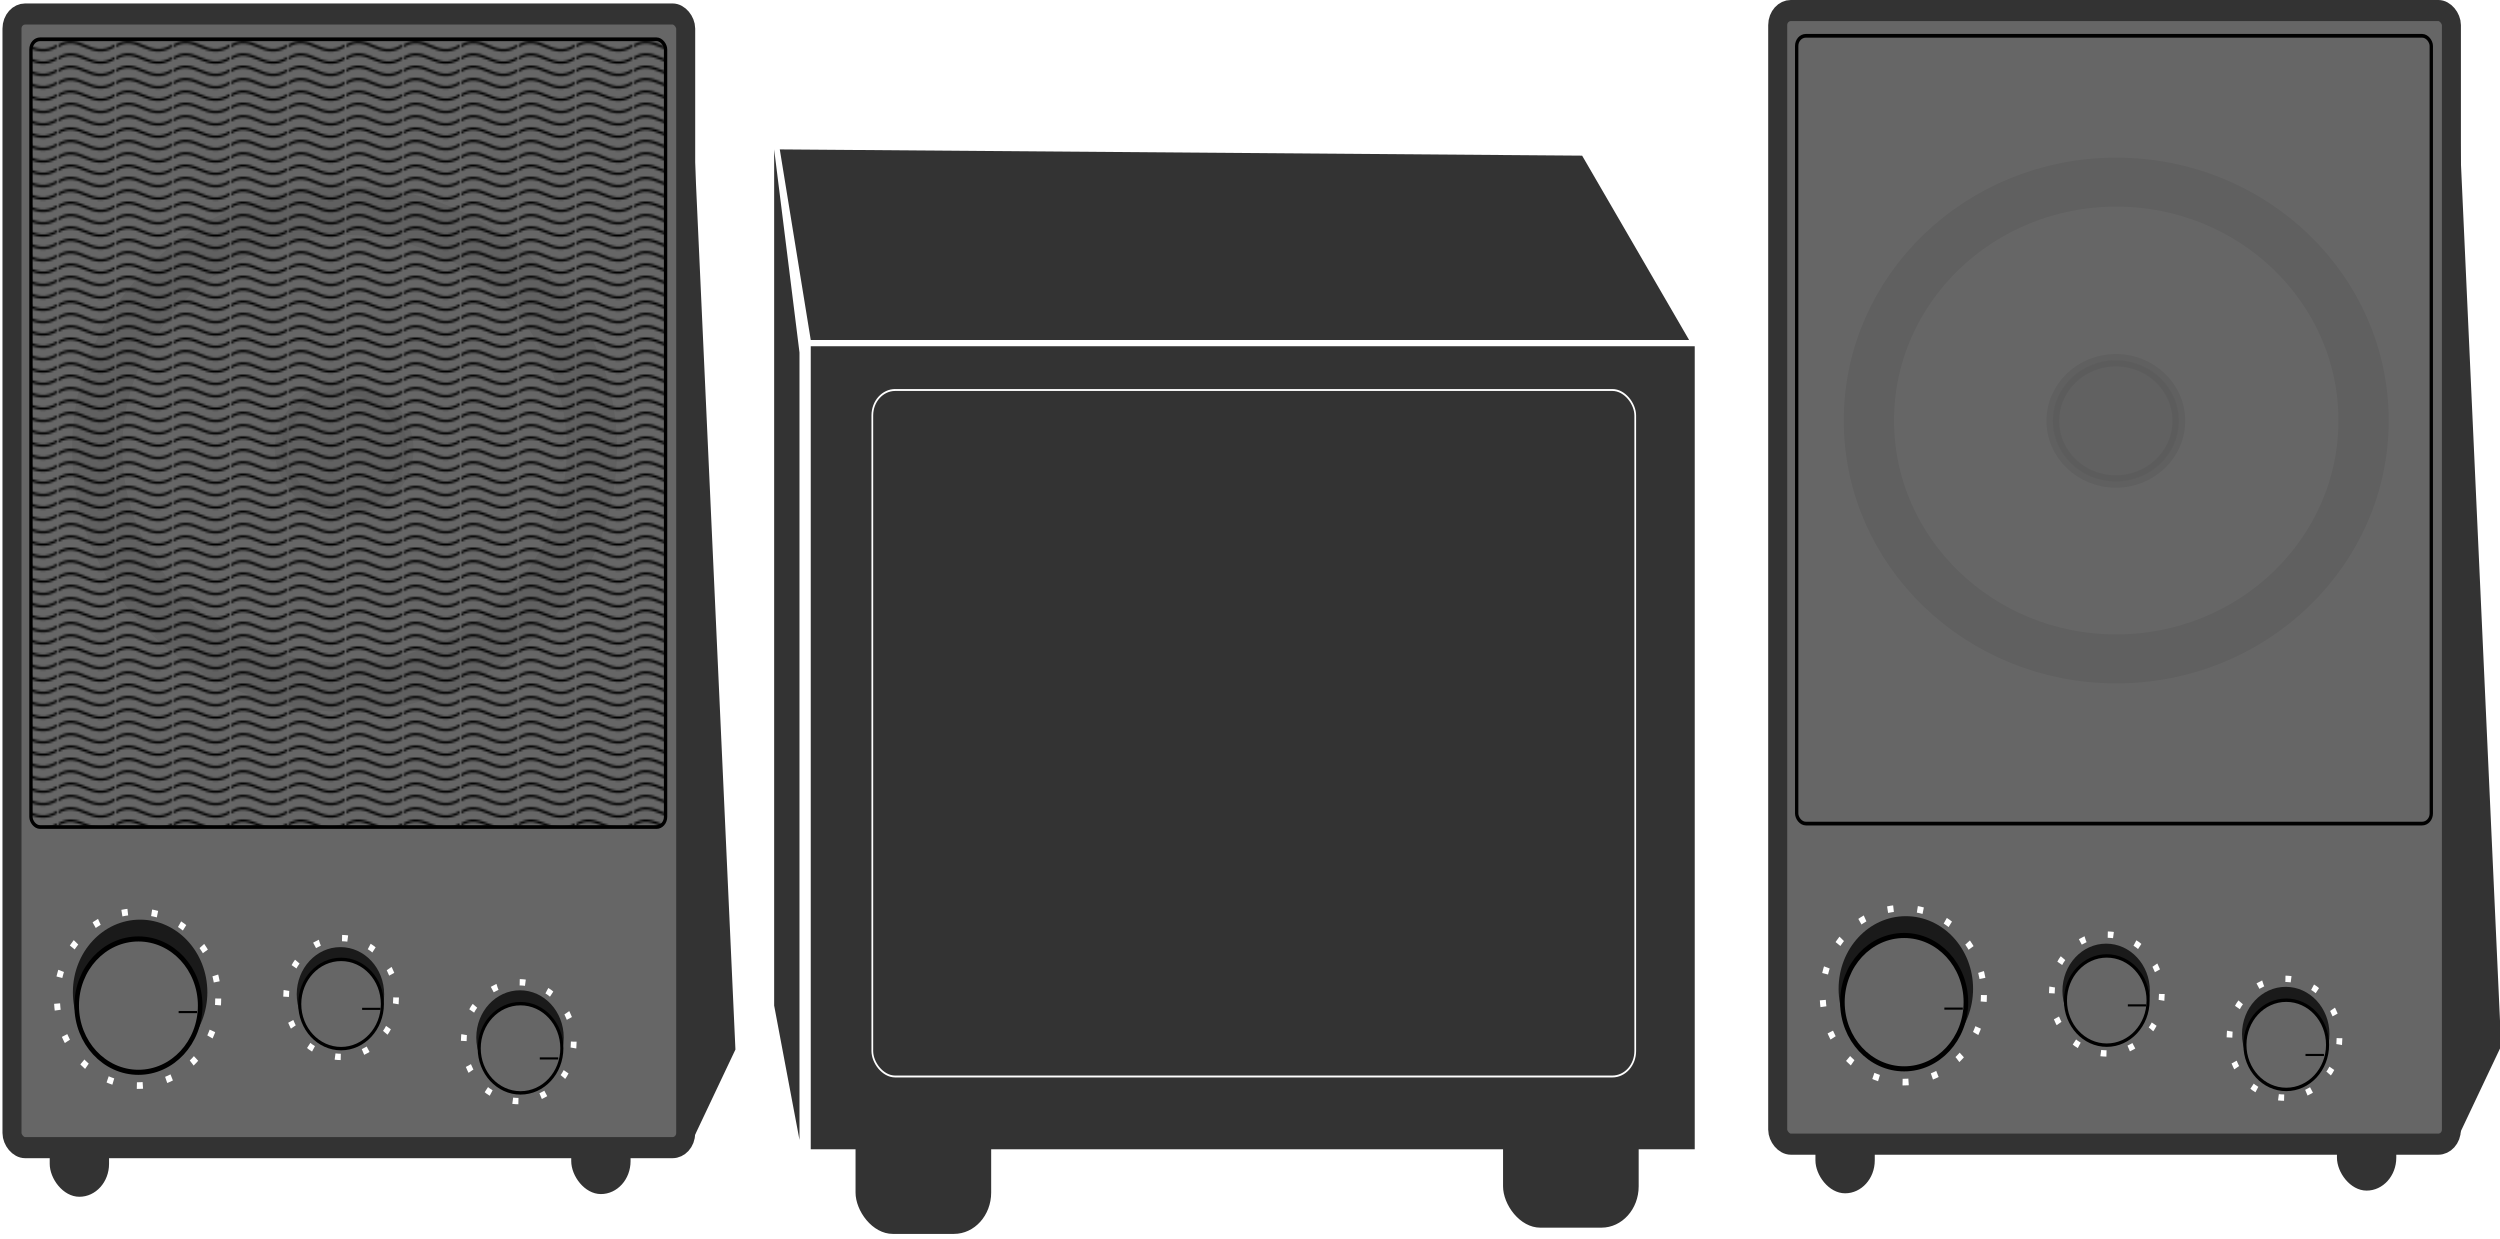 <?xml version="1.0" encoding="UTF-8" standalone="no"?>
<!-- Created with Inkscape (http://www.inkscape.org/) -->
<svg
    xmlns:inkscape="http://www.inkscape.org/namespaces/inkscape"
    xmlns:rdf="http://www.w3.org/1999/02/22-rdf-syntax-ns#"
    xmlns="http://www.w3.org/2000/svg"
    xmlns:sodipodi="http://sodipodi.sourceforge.net/DTD/sodipodi-0.dtd"
    xmlns:cc="http://creativecommons.org/ns#"
    xmlns:xlink="http://www.w3.org/1999/xlink"
    xmlns:dc="http://purl.org/dc/elements/1.1/"
    xmlns:svg="http://www.w3.org/2000/svg"
    xmlns:ns1="http://sozi.baierouge.fr"
    id="svg2"
    sodipodi:docname="Speaker.svg"
    viewBox="0 0 194.67 96.479"
    version="1.1"
    inkscape:version="0.48.0 r9654"
  >
  <defs
      id="defs4"
    >
    <pattern
        id="pattern5197"
        xlink:href="#Wavy"
        patternTransform="matrix(.976 0 0 .976 4.067 12.091)"
        inkscape:collect="always"
    />
    <pattern
        id="Wavy"
        height="5.181"
        width="30.066"
        patternUnits="userSpaceOnUse"
        patternTransform="translate(-1.311)"
        inkscape:stockid="Wavy"
        inkscape:collect="always"
      >
      <path
          id="path5104"
          style="fill:black"
          d="m7.597 0.061c-2.518-0.248-4.941 0.241-7.607 1.727v1.273c2.783-1.63 5.183-2.009 7.482-1.781 2.298 0.228 4.497 1.081 6.781 1.938 4.567 1.713 9.551 3.458 15.813-0.157l-0.004-1.273c-6.44 3.709-10.816 1.982-15.371 0.273-2.278-0.854-4.576-1.75-7.094-2z"
      />
    </pattern
    >
    <filter
        id="filter3850"
        inkscape:collect="always"
        color-interpolation-filters="sRGB"
      >
      <feGaussianBlur
          id="feGaussianBlur3852"
          stdDeviation="1.87"
          inkscape:collect="always"
      />
    </filter
    >
  </defs
  >
  <sodipodi:namedview
      id="base"
      bordercolor="#666666"
      inkscape:pageshadow="2"
      inkscape:window-y="25"
      fit-margin-left="0"
      pagecolor="#ffffff"
      fit-margin-top="0"
      inkscape:window-maximized="1"
      inkscape:zoom="1.1277788"
      inkscape:window-x="0"
      inkscape:window-height="725"
      showgrid="false"
      borderopacity="1.0"
      inkscape:current-layer="layer1"
      inkscape:cx="82.354415"
      inkscape:cy="-34.125494"
      fit-margin-right="0"
      fit-margin-bottom="0"
      inkscape:window-width="1280"
      inkscape:pageopacity="0.0"
      inkscape:document-units="px"
  />
  <g
      id="layer1"
      inkscape:label="Layer 1"
      inkscape:groupmode="layer"
      transform="translate(698.32 200.89)"
    >
    <g
        id="g3866"
        transform="matrix(.442 0 0 .415 -389.48 -117.5)"
      >
      <g
          id="g5292"
          transform="matrix(.335 0 0 .396 -571.14 -213.06)"
        >
        <rect
            id="rect5286"
            style="fill:#333333"
            ry="15.602"
            height="59.122"
            width="31.203"
            y="538.54"
            x="-354.73"
        />
        <rect
            id="rect5288"
            style="fill:#333333"
            ry="15.602"
            height="59.122"
            width="31.203"
            y="537.26"
            x="-80.471"
        />
        <g
            id="g5235"
            transform="translate(-414.57 -26.549)"
          >
          <rect
              id="rect2985"
              style="stroke-linejoin:round;stroke:#333333;stroke-linecap:round;stroke-width:10;fill:#666666"
              ry="6.914"
              height="537.14"
              width="354.29"
              y="63.791"
              x="40"
          />
          <rect
              id="rect3755"
              style="stroke:#000000;stroke-width:1.757;fill:url(#pattern5197)"
              ry="4.804"
              height="373.26"
              width="333.73"
              y="75.766"
              x="49.978"
          />
          <path
              id="path5199"
              sodipodi:rx="24.2521"
              sodipodi:ry="23.596638"
              style="fill:#1a1a1a"
              sodipodi:type="arc"
              d="m129.78 545.03c0 13.032-10.858 23.597-24.252 23.597s-24.252-10.565-24.252-23.597 10.858-23.597 24.252-23.597 24.252 10.565 24.252 23.597z"
              transform="matrix(1.458 0 0 1.458 -46.478 -267.35)"
              sodipodi:cy="545.03442"
              sodipodi:cx="105.52941"
          />
          <path
              id="path5201"
              sodipodi:rx="24.2521"
              sodipodi:ry="23.596638"
              style="fill:#1a1a1a"
              sodipodi:type="arc"
              d="m129.78 545.03c0 13.032-10.858 23.597-24.252 23.597s-24.252-10.565-24.252-23.597 10.858-23.597 24.252-23.597 24.252 10.565 24.252 23.597z"
              transform="matrix(.948 0 0 .948 112.69 11.597)"
              sodipodi:cy="545.03442"
              sodipodi:cx="105.52941"
          />
          <path
              id="path5203"
              sodipodi:rx="24.2521"
              sodipodi:ry="23.596638"
              style="fill:#1a1a1a"
              sodipodi:type="arc"
              d="m129.78 545.03c0 13.032-10.858 23.597-24.252 23.597s-24.252-10.565-24.252-23.597 10.858-23.597 24.252-23.597 24.252 10.565 24.252 23.597z"
              transform="matrix(.948 0 0 .948 207.12 32.061)"
              sodipodi:cy="545.03442"
              sodipodi:cx="105.52941"
          />
          <path
              id="path5217"
              sodipodi:rx="24.2521"
              sodipodi:ry="23.596638"
              style="stroke-linejoin:round;stroke:#000000;stroke-linecap:round;stroke-width:1.8;fill:#666666"
              sodipodi:type="arc"
              d="m129.78 545.03c0 13.032-10.858 23.597-24.252 23.597s-24.252-10.565-24.252-23.597 10.858-23.597 24.252-23.597 24.252 10.565 24.252 23.597z"
              transform="matrix(1.339 0 0 1.339 -34.806 -196.15)"
              sodipodi:cy="545.03442"
              sodipodi:cx="105.52941"
          />
          <path
              id="path5219"
              d="m127.64 536.7h9.7"
              style="stroke:#000000;stroke-width:1px;fill:none"
              inkscape:connector-curvature="0"
          />
          <path
              id="path5221"
              sodipodi:rx="24.2521"
              sodipodi:ry="23.596638"
              style="stroke-linejoin:round;stroke:#000000;stroke-linecap:round;stroke-width:1.8;fill:#666666"
              sodipodi:type="arc"
              d="m129.78 545.03c0 13.032-10.858 23.597-24.252 23.597s-24.252-10.565-24.252-23.597 10.858-23.597 24.252-23.597 24.252 10.565 24.252 23.597z"
              transform="matrix(.896 0 0 .896 118.5 44.53)"
              sodipodi:cy="545.03442"
              sodipodi:cx="105.52941"
          />
          <path
              id="path5223"
              sodipodi:rx="24.2521"
              sodipodi:ry="23.596638"
              style="stroke-linejoin:round;stroke:#000000;stroke-linecap:round;stroke-width:1.8;fill:#666666"
              sodipodi:type="arc"
              d="m129.78 545.03c0 13.032-10.858 23.597-24.252 23.597s-24.252-10.565-24.252-23.597 10.858-23.597 24.252-23.597 24.252 10.565 24.252 23.597z"
              transform="matrix(.896 0 0 .896 212.88 65.504)"
              sodipodi:cy="545.03442"
              sodipodi:cx="105.52941"
          />
          <path
              id="path5225"
              style="stroke:#000000;stroke-width:1px;fill:none"
              inkscape:connector-curvature="0"
              d="m224.13 535.17h9.7"
          />
          <path
              id="path5227"
              d="m317.56 558.66h9.7"
              style="stroke:#000000;stroke-width:1px;fill:none"
              inkscape:connector-curvature="0"
          />
          <path
              id="path5229"
              sodipodi:rx="24.2521"
              sodipodi:ry="23.596638"
              style="stroke-dashoffset:18;stroke:#ffffff;stroke-miterlimit:100;stroke-dasharray:1.8, 7.2;stroke-width:1.8;fill:none"
              sodipodi:type="arc"
              d="m129.78 545.03c0 13.032-10.858 23.597-24.252 23.597s-24.252-10.565-24.252-23.597 10.858-23.597 24.252-23.597 24.252 10.565 24.252 23.597z"
              transform="matrix(1.748 0 0 1.748 -78.412 -422.43)"
              sodipodi:cy="545.03442"
              sodipodi:cx="105.52941"
          />
          <path
              id="path5231"
              sodipodi:rx="24.2521"
              sodipodi:ry="23.596638"
              style="stroke-dashoffset:25.142;stroke:#ffffff;stroke-miterlimit:100;stroke-dasharray:2.514, 10.057;stroke-width:2.514;fill:none"
              sodipodi:type="arc"
              d="m129.78 545.03c0 13.032-10.858 23.597-24.252 23.597s-24.252-10.565-24.252-23.597 10.858-23.597 24.252-23.597 24.252 10.565 24.252 23.597z"
              transform="matrix(1.193 0 0 1.193 87.173 -120.43)"
              sodipodi:cy="545.03442"
              sodipodi:cx="105.52941"
          />
          <path
              id="path5233"
              sodipodi:rx="24.2521"
              sodipodi:ry="23.596638"
              style="stroke-dashoffset:25.142;stroke:#ffffff;stroke-miterlimit:100;stroke-dasharray:2.514, 10.057;stroke-width:2.514;fill:none"
              sodipodi:type="arc"
              d="m129.78 545.03c0 13.032-10.858 23.597-24.252 23.597s-24.252-10.565-24.252-23.597 10.858-23.597 24.252-23.597 24.252 10.565 24.252 23.597z"
              transform="matrix(1.193 0 0 1.193 180.6 -99.494)"
              sodipodi:cy="545.03442"
              sodipodi:cx="105.52941"
          />
        </g
        >
        <path
            id="path5281"
            style="fill:#333333"
            d="m5.877 527.9-22.463 42.75-1.229-511.21z"
            inkscape:transform-center-x="-0.85673615"
            inkscape:transform-center-y="-36.946518"
            inkscape:connector-curvature="0"
            sodipodi:nodetypes="cccc"
        />
      </g
      >
      <g
          id="g5312"
          transform="matrix(.335 0 0 .396 -260.07 -213.71)"
        >
        <rect
            id="rect5314"
            style="fill:#333333"
            ry="15.602"
            height="59.122"
            width="31.203"
            y="538.54"
            x="-354.73"
        />
        <rect
            id="rect5316"
            style="fill:#333333"
            ry="15.602"
            height="59.122"
            width="31.203"
            y="537.26"
            x="-80.471"
        />
        <g
            id="g5318"
            transform="translate(-414.57 -26.549)"
          >
          <rect
              id="rect5320"
              style="stroke-linejoin:round;stroke:#333333;stroke-linecap:round;stroke-width:10;fill:#666666"
              ry="6.914"
              height="537.14"
              width="354.29"
              y="63.791"
              x="40"
          />
          <rect
              id="rect5322"
              style="stroke:#000000;stroke-width:1.757;fill:url(#pattern5197)"
              ry="4.804"
              height="373.26"
              width="333.73"
              y="75.766"
              x="49.978"
          />
          <path
              id="path5324"
              sodipodi:rx="24.2521"
              sodipodi:ry="23.596638"
              style="fill:#1a1a1a"
              sodipodi:type="arc"
              d="m129.78 545.03c0 13.032-10.858 23.597-24.252 23.597s-24.252-10.565-24.252-23.597 10.858-23.597 24.252-23.597 24.252 10.565 24.252 23.597z"
              transform="matrix(1.458 0 0 1.458 -46.478 -267.35)"
              sodipodi:cy="545.03442"
              sodipodi:cx="105.52941"
          />
          <path
              id="path5326"
              sodipodi:rx="24.2521"
              sodipodi:ry="23.596638"
              style="fill:#1a1a1a"
              sodipodi:type="arc"
              d="m129.78 545.03c0 13.032-10.858 23.597-24.252 23.597s-24.252-10.565-24.252-23.597 10.858-23.597 24.252-23.597 24.252 10.565 24.252 23.597z"
              transform="matrix(.948 0 0 .948 112.69 11.597)"
              sodipodi:cy="545.03442"
              sodipodi:cx="105.52941"
          />
          <path
              id="path5328"
              sodipodi:rx="24.2521"
              sodipodi:ry="23.596638"
              style="fill:#1a1a1a"
              sodipodi:type="arc"
              d="m129.78 545.03c0 13.032-10.858 23.597-24.252 23.597s-24.252-10.565-24.252-23.597 10.858-23.597 24.252-23.597 24.252 10.565 24.252 23.597z"
              transform="matrix(.948 0 0 .948 207.12 32.061)"
              sodipodi:cy="545.03442"
              sodipodi:cx="105.52941"
          />
          <path
              id="path5330"
              sodipodi:rx="24.2521"
              sodipodi:ry="23.596638"
              style="stroke-linejoin:round;stroke:#000000;stroke-linecap:round;stroke-width:1.8;fill:#666666"
              sodipodi:type="arc"
              d="m129.78 545.03c0 13.032-10.858 23.597-24.252 23.597s-24.252-10.565-24.252-23.597 10.858-23.597 24.252-23.597 24.252 10.565 24.252 23.597z"
              transform="matrix(1.339 0 0 1.339 -34.806 -196.15)"
              sodipodi:cy="545.03442"
              sodipodi:cx="105.52941"
          />
          <path
              id="path5332"
              style="stroke:#000000;stroke-width:1px;fill:none"
              inkscape:connector-curvature="0"
              d="m127.64 536.7h9.7"
          />
          <path
              id="path5334"
              sodipodi:rx="24.2521"
              sodipodi:ry="23.596638"
              style="stroke-linejoin:round;stroke:#000000;stroke-linecap:round;stroke-width:1.8;fill:#666666"
              sodipodi:type="arc"
              d="m129.78 545.03c0 13.032-10.858 23.597-24.252 23.597s-24.252-10.565-24.252-23.597 10.858-23.597 24.252-23.597 24.252 10.565 24.252 23.597z"
              transform="matrix(.896 0 0 .896 118.5 44.53)"
              sodipodi:cy="545.03442"
              sodipodi:cx="105.52941"
          />
          <path
              id="path5336"
              sodipodi:rx="24.2521"
              sodipodi:ry="23.596638"
              style="stroke-linejoin:round;stroke:#000000;stroke-linecap:round;stroke-width:1.8;fill:#666666"
              sodipodi:type="arc"
              d="m129.78 545.03c0 13.032-10.858 23.597-24.252 23.597s-24.252-10.565-24.252-23.597 10.858-23.597 24.252-23.597 24.252 10.565 24.252 23.597z"
              transform="matrix(.896 0 0 .896 212.88 65.504)"
              sodipodi:cy="545.03442"
              sodipodi:cx="105.52941"
          />
          <path
              id="path5338"
              d="m224.13 535.17h9.7"
              style="stroke:#000000;stroke-width:1px;fill:none"
              inkscape:connector-curvature="0"
          />
          <path
              id="path5340"
              style="stroke:#000000;stroke-width:1px;fill:none"
              inkscape:connector-curvature="0"
              d="m317.56 558.66h9.7"
          />
          <path
              id="path5342"
              sodipodi:rx="24.2521"
              sodipodi:ry="23.596638"
              style="stroke-dashoffset:18;stroke:#ffffff;stroke-miterlimit:100;stroke-dasharray:1.8, 7.2;stroke-width:1.8;fill:none"
              sodipodi:type="arc"
              d="m129.78 545.03c0 13.032-10.858 23.597-24.252 23.597s-24.252-10.565-24.252-23.597 10.858-23.597 24.252-23.597 24.252 10.565 24.252 23.597z"
              transform="matrix(1.748 0 0 1.748 -78.412 -422.43)"
              sodipodi:cy="545.03442"
              sodipodi:cx="105.52941"
          />
          <path
              id="path5344"
              sodipodi:rx="24.2521"
              sodipodi:ry="23.596638"
              style="stroke-dashoffset:25.142;stroke:#ffffff;stroke-miterlimit:100;stroke-dasharray:2.514, 10.057;stroke-width:2.514;fill:none"
              sodipodi:type="arc"
              d="m129.78 545.03c0 13.032-10.858 23.597-24.252 23.597s-24.252-10.565-24.252-23.597 10.858-23.597 24.252-23.597 24.252 10.565 24.252 23.597z"
              transform="matrix(1.193 0 0 1.193 87.173 -120.43)"
              sodipodi:cy="545.03442"
              sodipodi:cx="105.52941"
          />
          <path
              id="path5346"
              sodipodi:rx="24.2521"
              sodipodi:ry="23.596638"
              style="stroke-dashoffset:25.142;stroke:#ffffff;stroke-miterlimit:100;stroke-dasharray:2.514, 10.057;stroke-width:2.514;fill:none"
              sodipodi:type="arc"
              d="m129.78 545.03c0 13.032-10.858 23.597-24.252 23.597s-24.252-10.565-24.252-23.597 10.858-23.597 24.252-23.597 24.252 10.565 24.252 23.597z"
              transform="matrix(1.193 0 0 1.193 180.6 -99.494)"
              sodipodi:cy="545.03442"
              sodipodi:cx="105.52941"
          />
        </g
        >
        <path
            id="path5348"
            style="fill:#333333"
            d="m5.877 527.9-22.463 42.75-1.229-511.21z"
            inkscape:transform-center-x="-0.85673615"
            inkscape:transform-center-y="-36.946518"
            inkscape:connector-curvature="0"
            sodipodi:nodetypes="cccc"
        />
      </g
      >
      <g
          id="g5366"
          transform="matrix(.302 0 0 .357 -552.43 -193.31)"
        >
        <rect
            id="rect5362"
            style="stroke-dashoffset:30;stroke:#ffffff;stroke-miterlimit:100;stroke-width:3;fill:#333333"
            ry="23.217"
            height="111.67"
            width="82.113"
            y="516.98"
            x="13.138"
        />
        <rect
            id="rect5364"
            style="stroke-dashoffset:30;stroke:#ffffff;stroke-miterlimit:100;stroke-width:3;fill:#333333"
            ry="23.217"
            height="111.67"
            width="82.113"
            y="513.7"
            x="390.86"
        />
        <rect
            id="rect5350"
            style="fill:#333333"
            ry="0"
            height="422.06"
            width="515.67"
            y="160.61"
            x="-11.496"
        />
        <path
            id="rect5355"
            sodipodi:nodetypes="ccccc"
            style="fill:#333333"
            inkscape:connector-curvature="0"
            d="m-29.561 57.149 468.05 3.284 62.406 96.894h-512.39z"
        />
        <rect
            id="rect5358"
            style="stroke:#ffffff;fill:#333333"
            ry="13.364"
            height="360.82"
            width="445.05"
            y="183.6"
            x="24.423"
        />
        <path
            id="path5360"
            d="m-18.065 163.9 0 413.85-14.78-70.617v-449.98z"
            sodipodi:nodetypes="ccccc"
            style="fill:#333333"
            inkscape:connector-curvature="0"
        />
      </g
      >
      <g
          id="g3856"
        >
        <path
            id="path3031"
            sodipodi:rx="40.344791"
            sodipodi:ry="39.901443"
            style="opacity:.246;filter:url(#filter3850);stroke:#000000;stroke-width:8.2;fill:none"
            sodipodi:type="arc"
            d="m-622.46-118.64c0 22.037-18.063 39.901-40.345 39.901s-40.345-17.864-40.345-39.901 18.063-39.901 40.345-39.901 40.345 17.864 40.345 39.901z"
            transform="matrix(1.08 0 0 1.121 77.798 16.279)"
            sodipodi:cy="-118.63522"
            sodipodi:cx="-662.80731"
        />
        <path
            id="path3854"
            sodipodi:rx="40.344791"
            sodipodi:ry="39.901443"
            style="opacity:.246;filter:url(#filter3850);stroke:#000000;stroke-width:8.2;fill:#1a1a1a"
            sodipodi:type="arc"
            d="m-622.46-118.64c0 22.037-18.063 39.901-40.345 39.901s-40.345-17.864-40.345-39.901 18.063-39.901 40.345-39.901 40.345 17.864 40.345 39.901z"
            transform="matrix(.275 0 0 .285 -455.83 -82.839)"
            sodipodi:cy="-118.63522"
            sodipodi:cx="-662.80731"
        />
      </g
      >
      <g
          id="g3860"
          transform="translate(312.12 -5.32)"
        >
        <path
            id="path3862"
            sodipodi:rx="40.344791"
            sodipodi:ry="39.901443"
            style="opacity:.246;filter:url(#filter3850);stroke:#000000;stroke-width:8.2;fill:none"
            sodipodi:type="arc"
            d="m-622.46-118.64c0 22.037-18.063 39.901-40.345 39.901s-40.345-17.864-40.345-39.901 18.063-39.901 40.345-39.901 40.345 17.864 40.345 39.901z"
            transform="matrix(1.08 0 0 1.121 77.798 16.279)"
            sodipodi:cy="-118.63522"
            sodipodi:cx="-662.80731"
        />
        <path
            id="path3864"
            sodipodi:rx="40.344791"
            sodipodi:ry="39.901443"
            style="opacity:.246;filter:url(#filter3850);stroke:#000000;stroke-width:8.2;fill:#1a1a1a"
            sodipodi:type="arc"
            d="m-622.46-118.64c0 22.037-18.063 39.901-40.345 39.901s-40.345-17.864-40.345-39.901 18.063-39.901 40.345-39.901 40.345 17.864 40.345 39.901z"
            transform="matrix(.275 0 0 .285 -455.83 -82.839)"
            sodipodi:cy="-118.63522"
            sodipodi:cx="-662.80731"
        />
      </g
      >
    </g
    >
  </g
  >
</svg
>
